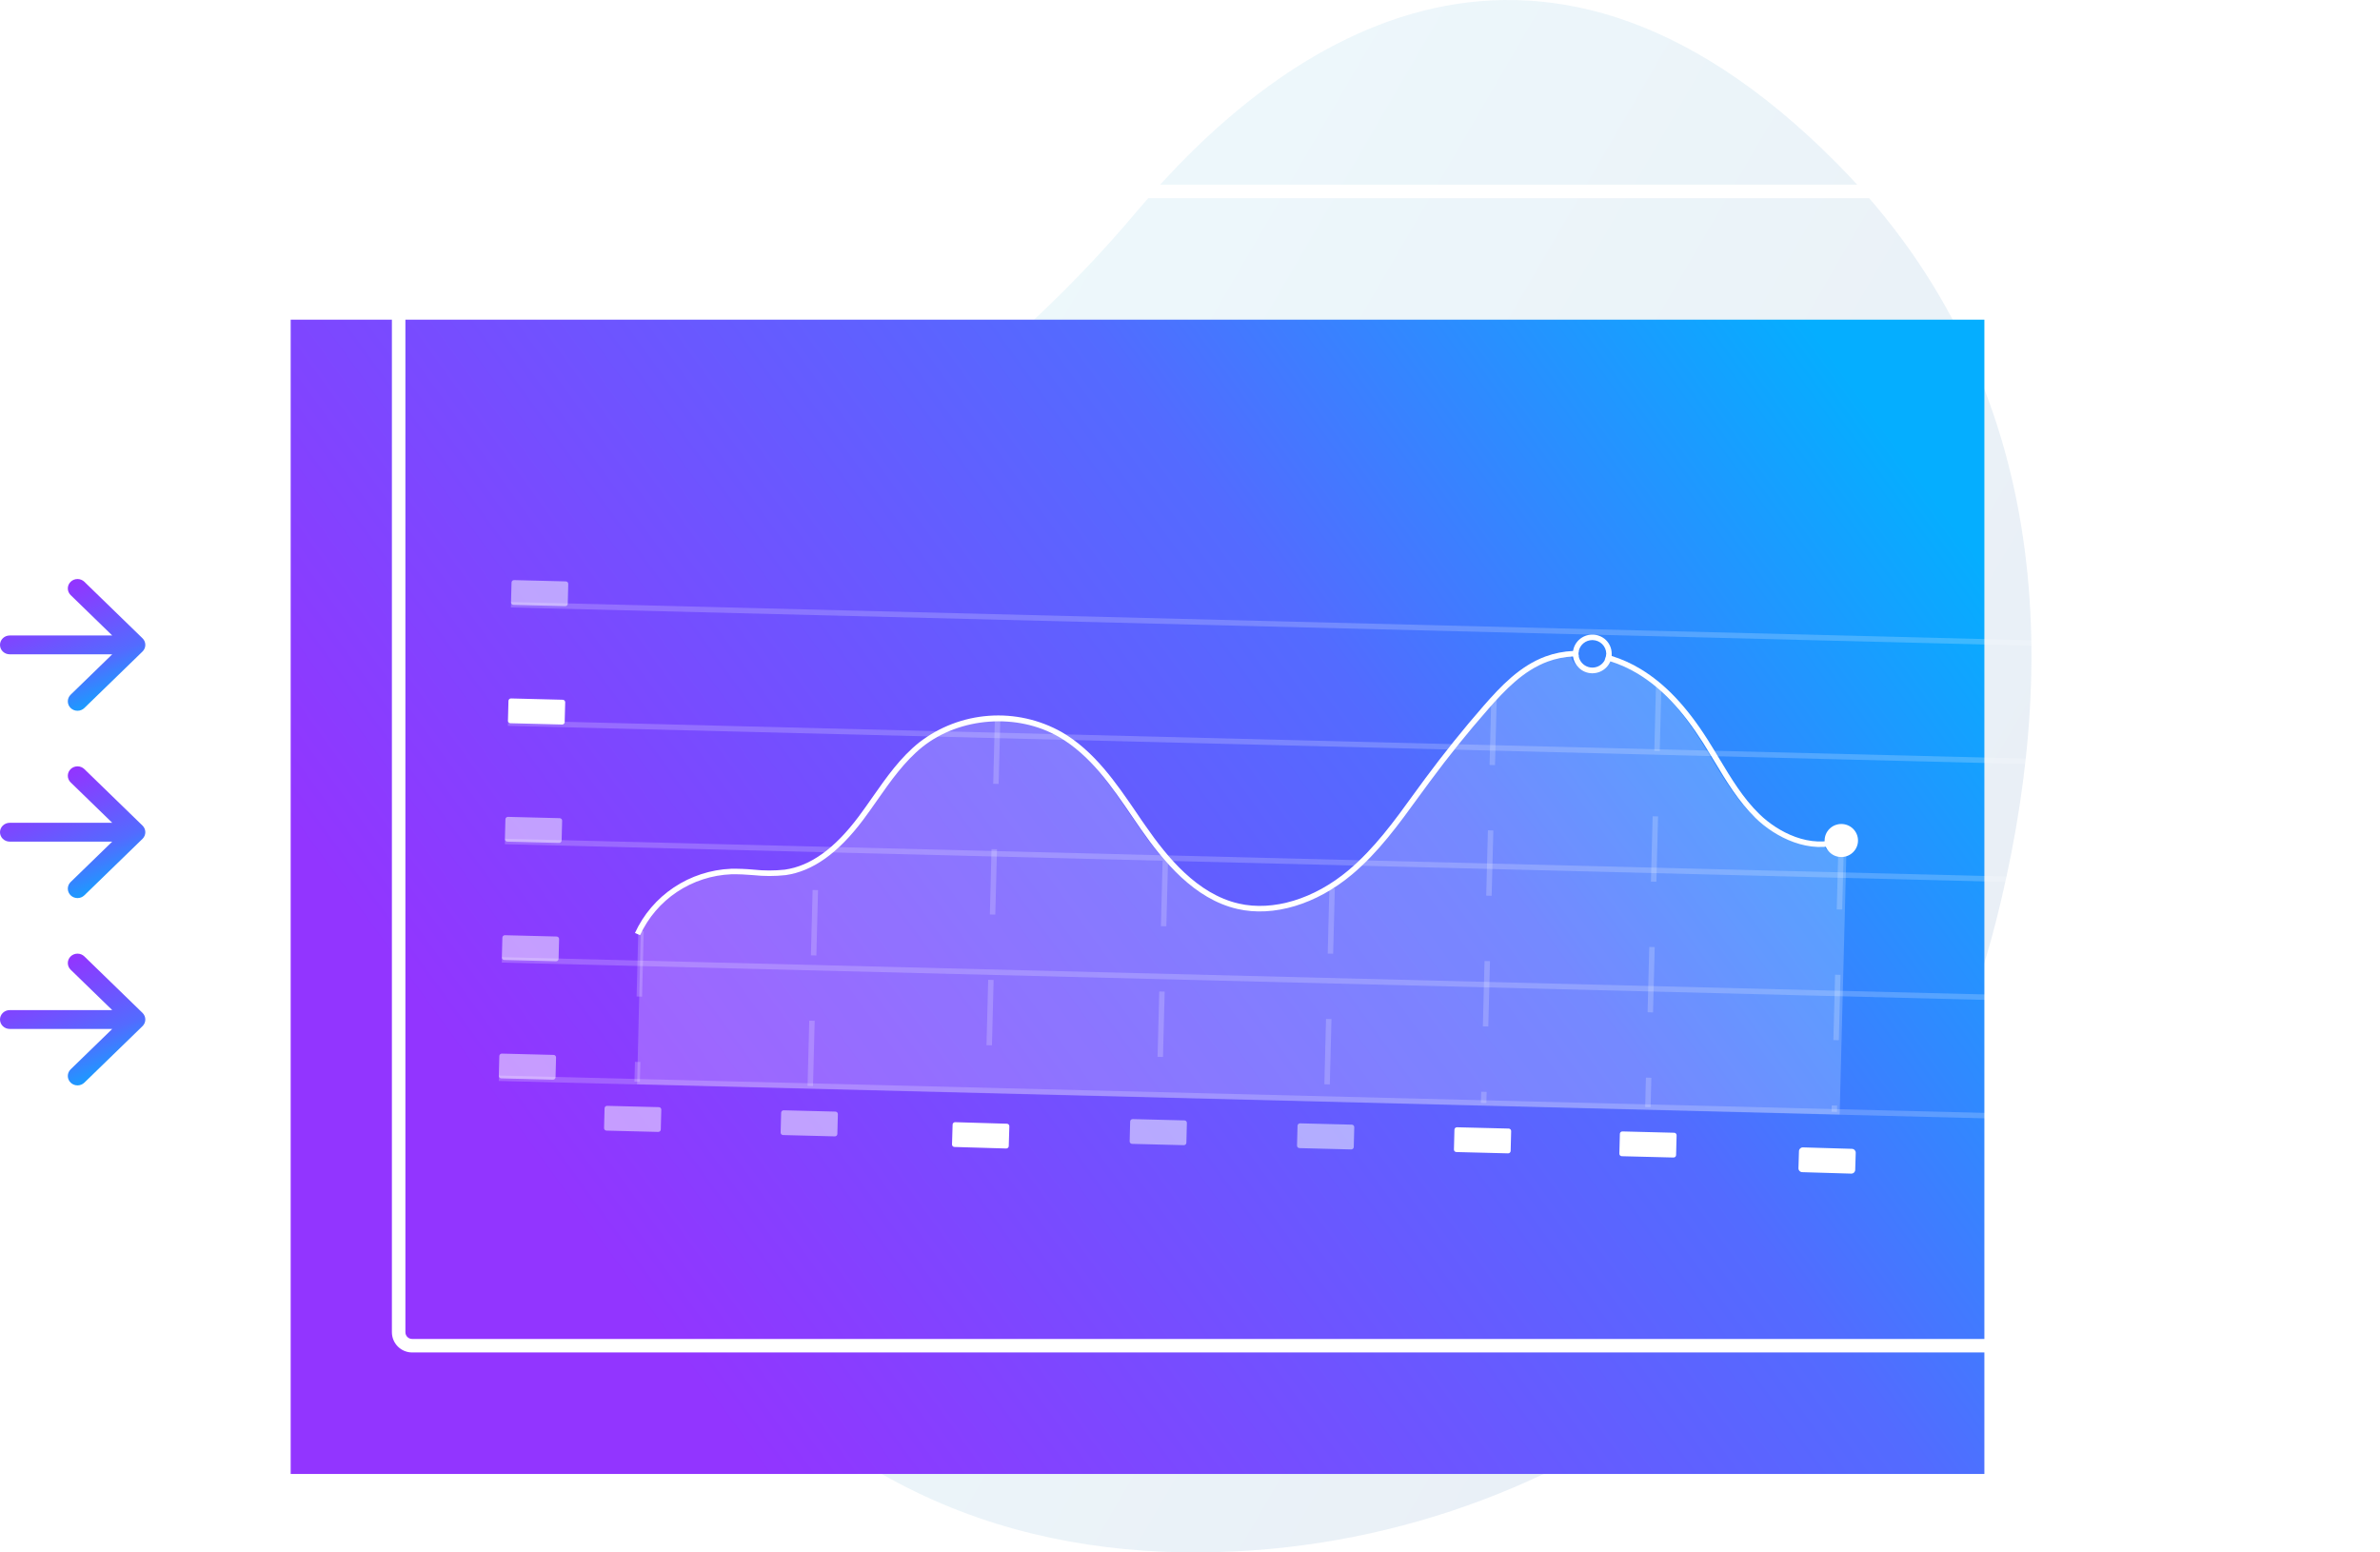 <?xml version="1.0" encoding="UTF-8"?> <svg xmlns="http://www.w3.org/2000/svg" width="437" height="285" viewBox="0 0 437 285" fill="none"> <g clip-path="url(#clip0)"> <g filter="url(#filter0_b)"> <path d="M366.472 169.216C349.683 235.314 291.671 283.028 223.577 284.942C187.578 285.953 149.697 274 122.117 232.17C72.814 157.394 125.146 105.722 161.631 81.168C179.258 69.282 195.14 54.99 208.819 38.706C233.463 9.426 280.873 -26.958 337.336 30.05C378.26 71.369 377.655 125.188 366.472 169.216Z" fill="url(#paint0_linear)" fill-opacity="0.1"></path> </g> <path d="M364.359 58.687H53.374V270.598H364.359V58.687Z" fill="url(#paint1_linear)"></path> <path d="M381.703 33.901H75.676C74.69 33.902 73.745 34.295 73.048 34.992C72.351 35.689 71.959 36.634 71.958 37.62V244.572C71.958 245.06 72.054 245.544 72.241 245.995C72.427 246.446 72.701 246.856 73.047 247.202C73.392 247.547 73.802 247.821 74.253 248.008C74.704 248.195 75.188 248.291 75.676 248.291H381.703C382.191 248.291 382.675 248.195 383.126 248.008C383.577 247.821 383.987 247.547 384.332 247.202C384.678 246.856 384.952 246.446 385.138 245.995C385.325 245.544 385.421 245.06 385.421 244.572V37.62C385.42 36.634 385.028 35.689 384.331 34.992C383.634 34.295 382.689 33.902 381.703 33.901ZM382.942 244.572C382.943 244.735 382.911 244.896 382.849 245.047C382.787 245.197 382.696 245.334 382.58 245.449C382.465 245.565 382.328 245.656 382.178 245.718C382.027 245.78 381.866 245.812 381.703 245.811H75.676C75.513 245.812 75.352 245.78 75.201 245.718C75.051 245.656 74.914 245.565 74.799 245.449C74.683 245.334 74.592 245.197 74.53 245.047C74.468 244.896 74.436 244.735 74.437 244.572V37.62C74.437 37.292 74.568 36.977 74.8 36.744C75.033 36.512 75.348 36.381 75.676 36.38H381.703C382.031 36.381 382.346 36.512 382.579 36.744C382.811 36.977 382.942 37.292 382.942 37.62V244.572Z" fill="white"></path> <path opacity="0.2" d="M93.828 111.019L374.907 118.091" stroke="white" stroke-miterlimit="10"></path> <path opacity="0.2" d="M93.271 132.753L374.35 139.826" stroke="white" stroke-miterlimit="10"></path> <path opacity="0.2" d="M92.714 154.482L373.793 161.555" stroke="white" stroke-miterlimit="10"></path> <path opacity="0.2" d="M92.152 176.217L373.236 183.29" stroke="white" stroke-miterlimit="10"></path> <path opacity="0.2" d="M117.7 170.959L116.99 198.588" stroke="white" stroke-miterlimit="10" stroke-dasharray="12 12"></path> <path opacity="0.2" d="M91.596 197.951L372.674 205.019" stroke="white" stroke-miterlimit="10"></path> <path opacity="0.2" d="M148.78 199.387L149.837 158.198" stroke="white" stroke-miterlimit="10" stroke-dasharray="12 12"></path> <path opacity="0.2" d="M183.174 131.909L181.422 200.211" stroke="white" stroke-miterlimit="10" stroke-dasharray="12 12"></path> <path opacity="0.2" d="M213.967 158.042L212.864 201" stroke="white" stroke-miterlimit="10" stroke-dasharray="12 12"></path> <path opacity="0.2" d="M244.592 163.082L243.601 201.773" stroke="white" stroke-miterlimit="10" stroke-dasharray="12 12"></path> <path opacity="0.2" d="M274.313 128.455L272.413 202.496" stroke="white" stroke-miterlimit="10" stroke-dasharray="12 12"></path> <path opacity="0.2" d="M304.56 125.872L302.573 203.26" stroke="white" stroke-miterlimit="10" stroke-dasharray="12 12"></path> <path opacity="0.2" d="M338.061 154.968L336.794 204.119" stroke="white" stroke-miterlimit="10" stroke-dasharray="12 12"></path> <path opacity="0.2" d="M334.72 154.942C329.71 155.372 324.817 152.591 321.818 149.669C318.713 146.636 316.461 142.904 314.285 139.274C313.595 138.127 312.88 136.944 312.16 135.801C308.365 129.846 304.575 125.842 300.239 123.197C298.65 122.229 296.947 121.458 295.167 120.902C294.996 121.304 294.752 121.67 294.447 121.984C293.791 122.66 292.891 123.051 291.944 123.071H291.776C290.926 123.048 290.113 122.727 289.481 122.165C288.85 121.602 288.441 120.836 288.328 120.002C286.72 120.078 285.133 120.4 283.624 120.958C279.165 122.621 275.779 126.195 272.699 129.719C268.971 133.976 265.375 138.44 262.024 142.995C261.343 143.916 260.662 144.841 259.981 145.771C256.345 150.796 252.586 155.989 247.723 160.048C241.196 165.529 233.345 167.89 226.721 166.368C218.774 164.543 213.089 157.591 209.028 151.737C208.518 150.978 208.007 150.22 207.455 149.447C203.665 143.885 199.748 138.137 193.966 134.785C186.351 130.361 175.834 131.125 168.939 136.59C165.578 139.254 163.055 142.874 160.609 146.373C159.771 147.576 158.903 148.82 158.009 150.013C153.412 156.125 148.78 159.442 143.784 160.16C141.804 160.377 139.805 160.377 137.824 160.16C136.506 160.069 135.142 159.967 133.809 160.003C130.483 160.143 127.251 161.133 124.425 162.875C121.6 164.618 119.278 167.054 117.685 169.947L116.98 199.048L337.785 204.609L339.021 156.464C338.642 156.668 338.225 156.79 337.795 156.823C337.366 156.856 336.934 156.8 336.528 156.656C336.122 156.513 335.751 156.287 335.44 155.993C335.128 155.698 334.883 155.342 334.72 154.947V154.942Z" fill="white"></path> <path d="M294.861 117.49C294.522 117.167 294.121 116.914 293.683 116.745C293.245 116.576 292.777 116.494 292.307 116.504C291.465 116.519 290.655 116.828 290.02 117.377C289.386 117.925 288.968 118.678 288.839 119.502C288.807 119.703 288.794 119.906 288.798 120.109C288.798 120.245 288.798 120.382 288.829 120.513C288.937 121.305 289.314 122.037 289.896 122.591C290.53 123.216 291.382 123.578 292.276 123.602H292.445C293.393 123.585 294.295 123.196 294.953 122.52C295.256 122.205 295.5 121.839 295.673 121.438C295.806 121.124 295.892 120.792 295.928 120.452C295.941 120.299 295.941 120.145 295.928 119.992C295.926 119.526 295.83 119.065 295.647 118.636C295.464 118.206 295.196 117.817 294.861 117.49ZM294.682 121.13C294.568 121.376 294.41 121.6 294.217 121.792C293.891 122.126 293.478 122.364 293.023 122.48C292.569 122.597 292.091 122.587 291.642 122.452C291.193 122.318 290.79 122.063 290.477 121.716C290.165 121.37 289.955 120.945 289.871 120.488C289.842 120.356 289.827 120.223 289.825 120.088C289.819 119.884 289.84 119.681 289.886 119.482C290.012 118.93 290.32 118.436 290.763 118.079C291.205 117.721 291.756 117.521 292.327 117.51H292.445C293.101 117.527 293.725 117.793 294.189 118.253C294.652 118.713 294.918 119.333 294.932 119.982C294.932 120.033 294.932 120.088 294.932 120.139C294.923 120.483 294.838 120.822 294.682 121.13Z" fill="white"></path> <path d="M338.091 157.339C339.783 157.339 341.155 155.981 341.155 154.305C341.155 152.63 339.783 151.272 338.091 151.272C336.398 151.272 335.026 152.63 335.026 154.305C335.026 155.981 336.398 157.339 338.091 157.339Z" fill="white"></path> <path d="M289.825 120.088C289.827 120.223 289.843 120.356 289.871 120.488C289.523 120.488 289.176 120.488 288.849 120.513C287.239 120.589 285.651 120.912 284.14 121.469C279.681 123.132 276.295 126.706 273.21 130.23C269.481 134.482 265.886 138.951 262.53 143.501C261.851 144.421 261.182 145.352 260.487 146.282C256.845 151.307 253.086 156.494 248.229 160.559C241.696 166.035 233.841 168.396 227.211 166.874C219.274 165.054 213.589 158.097 209.503 152.243C208.993 151.489 208.451 150.726 207.93 149.952C204.135 144.391 200.213 138.643 194.431 135.291C186.816 130.867 176.289 131.631 169.404 137.096C166.089 139.755 163.535 143.375 161.089 146.873C160.246 148.077 159.378 149.325 158.484 150.514C153.887 156.626 149.25 159.942 144.254 160.66C142.274 160.875 140.275 160.875 138.294 160.66C136.958 160.54 135.616 160.487 134.274 160.504C130.71 160.65 127.258 161.774 124.301 163.748C121.344 165.723 118.999 168.471 117.527 171.687L116.587 171.282C118.14 167.893 120.613 164.997 123.73 162.915C126.848 160.834 130.487 159.649 134.244 159.492C135.621 159.472 136.999 159.526 138.371 159.654C140.277 159.859 142.2 159.859 144.106 159.654C148.821 158.982 153.254 155.792 157.662 149.907C158.545 148.729 159.409 147.49 160.246 146.292C162.734 142.753 165.308 139.057 168.781 136.297C172.463 133.446 176.919 131.744 181.581 131.409C186.244 131.073 190.902 132.118 194.962 134.411C200.948 137.884 204.937 143.729 208.799 149.386C209.309 150.145 209.82 150.903 210.367 151.666C214.325 157.369 219.841 164.139 227.456 165.883C233.769 167.334 241.293 165.054 247.58 159.781C252.325 155.802 256.059 150.68 259.66 145.685C260.329 144.755 261.008 143.825 261.703 142.9C265.079 138.35 268.69 133.84 272.428 129.558C275.6 125.938 279.068 122.262 283.772 120.518C285.401 119.922 287.114 119.581 288.849 119.507C289.191 119.507 289.544 119.477 289.871 119.507C289.832 119.698 289.816 119.894 289.825 120.088Z" fill="white"></path> <path d="M338.27 154.78C332.279 156.995 325.945 153.688 322.339 150.18C319.234 147.146 316.981 143.41 314.806 139.78C314.116 138.637 313.401 137.449 312.676 136.312C308.881 130.351 305.091 126.347 300.75 123.703C299.16 122.737 297.457 121.968 295.678 121.413C295.351 121.307 295.019 121.216 294.656 121.13C294.811 120.823 294.897 120.487 294.907 120.144C295.244 120.23 295.576 120.326 295.928 120.427C297.805 121.009 299.602 121.821 301.276 122.844C305.76 125.569 309.652 129.674 313.534 135.771C314.264 136.924 314.979 138.112 315.679 139.269C317.824 142.839 320.041 146.534 323.049 149.457C326.436 152.753 332.365 155.882 337.907 153.835L338.27 154.78Z" fill="white"></path> <path opacity="0.5" d="M103.893 106.736L94.396 106.497C94.142 106.49 93.931 106.689 93.925 106.94L93.831 110.579C93.825 110.83 94.025 111.039 94.279 111.046L103.776 111.285C104.03 111.292 104.241 111.093 104.247 110.842L104.341 107.203C104.347 106.952 104.147 106.743 103.893 106.736Z" fill="white"></path> <path d="M103.329 128.464L93.832 128.225C93.578 128.218 93.367 128.417 93.361 128.668L93.267 132.307C93.26 132.558 93.461 132.767 93.715 132.773L103.212 133.013C103.465 133.019 103.676 132.821 103.683 132.57L103.777 128.931C103.783 128.68 103.583 128.471 103.329 128.464Z" fill="white"></path> <path opacity="0.5" d="M102.769 150.203L93.272 149.964C93.019 149.957 92.808 150.156 92.801 150.407L92.707 154.046C92.701 154.297 92.901 154.506 93.155 154.512L102.652 154.752C102.906 154.758 103.117 154.56 103.123 154.309L103.217 150.67C103.224 150.419 103.023 150.21 102.769 150.203Z" fill="white"></path> <path opacity="0.5" d="M102.21 171.932L92.713 171.692C92.46 171.686 92.249 171.884 92.242 172.135L92.148 175.774C92.142 176.026 92.342 176.234 92.596 176.241L102.093 176.48C102.347 176.487 102.558 176.288 102.564 176.037L102.658 172.398C102.665 172.147 102.464 171.938 102.21 171.932Z" fill="white"></path> <path opacity="0.5" d="M101.651 193.665L92.154 193.426C91.9 193.419 91.689 193.618 91.683 193.869L91.589 197.508C91.583 197.759 91.783 197.968 92.037 197.974L101.534 198.214C101.788 198.22 101.999 198.022 102.005 197.771L102.099 194.132C102.105 193.881 101.905 193.672 101.651 193.665Z" fill="white"></path> <path opacity="0.5" d="M120.975 203.255L111.478 203.015C111.224 203.009 111.013 203.207 111.007 203.459L110.913 207.097C110.907 207.349 111.107 207.557 111.361 207.564L120.858 207.803C121.112 207.81 121.323 207.611 121.329 207.36L121.423 203.721C121.429 203.47 121.229 203.261 120.975 203.255Z" fill="white"></path> <path opacity="0.5" d="M153.397 204.072L143.9 203.832C143.646 203.826 143.435 204.024 143.429 204.276L143.335 207.915C143.329 208.166 143.529 208.375 143.783 208.381L153.28 208.621C153.534 208.627 153.745 208.429 153.751 208.177L153.845 204.538C153.851 204.287 153.651 204.078 153.397 204.072Z" fill="white"></path> <path d="M184.886 206.298L175.386 206.016C175.132 206.008 174.92 206.206 174.912 206.457L174.802 210.097C174.794 210.348 174.994 210.558 175.248 210.566L184.748 210.848C185.002 210.855 185.214 210.658 185.221 210.406L185.331 206.766C185.339 206.515 185.139 206.305 184.886 206.298Z" fill="white"></path> <path opacity="0.5" d="M217.481 205.688L207.984 205.448C207.73 205.442 207.519 205.64 207.512 205.891L207.419 209.53C207.412 209.781 207.613 209.99 207.866 209.997L217.363 210.236C217.617 210.243 217.828 210.044 217.835 209.793L217.928 206.154C217.935 205.903 217.734 205.694 217.481 205.688Z" fill="white"></path> <path opacity="0.5" d="M248.213 206.468L238.716 206.228C238.463 206.222 238.252 206.42 238.245 206.672L238.151 210.31C238.145 210.562 238.345 210.771 238.599 210.777L248.096 211.017C248.35 211.023 248.561 210.824 248.568 210.573L248.661 206.934C248.668 206.683 248.467 206.474 248.213 206.468Z" fill="white"></path> <path d="M277.023 207.189L267.526 206.95C267.272 206.943 267.061 207.142 267.054 207.393L266.961 211.032C266.954 211.283 267.155 211.492 267.409 211.498L276.905 211.738C277.159 211.744 277.37 211.546 277.377 211.295L277.47 207.656C277.477 207.405 277.276 207.196 277.023 207.189Z" fill="white"></path> <path d="M307.398 207.955L297.902 207.715C297.648 207.709 297.437 207.907 297.43 208.159L297.337 211.798C297.33 212.049 297.531 212.258 297.784 212.264L307.281 212.504C307.535 212.51 307.746 212.312 307.753 212.06L307.846 208.421C307.853 208.17 307.652 207.961 307.398 207.955Z" fill="white"></path> <path d="M340.047 210.909L331.047 210.642C330.655 210.63 330.328 210.935 330.316 211.323L330.221 214.468C330.209 214.856 330.517 215.18 330.909 215.192L339.909 215.459C340.301 215.471 340.628 215.166 340.64 214.778L340.736 211.633C340.747 211.245 340.439 210.921 340.047 210.909Z" fill="white"></path> <path d="M12.973 106.806C12.808 106.967 12.677 107.157 12.587 107.367C12.498 107.576 12.452 107.801 12.452 108.028C12.452 108.255 12.498 108.479 12.587 108.689C12.677 108.899 12.808 109.089 12.973 109.25L12.973 109.25L20.609 116.666H1.779C1.307 116.666 0.855 116.848 0.521 117.172C0.187 117.496 2.28882e-05 117.935 2.28882e-05 118.393C2.28882e-05 118.852 0.187 119.291 0.521 119.615C0.855 119.939 1.307 120.121 1.779 120.121H20.609L12.973 127.537C12.808 127.698 12.677 127.888 12.587 128.098C12.498 128.307 12.452 128.532 12.452 128.759C12.452 128.986 12.498 129.21 12.587 129.42C12.677 129.629 12.808 129.82 12.973 129.98C13.138 130.141 13.334 130.268 13.55 130.355C13.766 130.442 13.997 130.486 14.231 130.486C14.464 130.486 14.696 130.442 14.911 130.355C15.127 130.268 15.323 130.141 15.489 129.98L26.162 119.615C26.495 119.291 26.683 118.852 26.683 118.393C26.683 117.935 26.495 117.496 26.162 117.172L15.489 106.806C15.155 106.482 14.703 106.3 14.231 106.3C13.759 106.3 13.306 106.482 12.973 106.806Z" fill="url(#paint2_linear)"></path> <path d="M12.973 141.194C12.808 141.355 12.677 141.545 12.587 141.755C12.498 141.964 12.452 142.189 12.452 142.416C12.452 142.643 12.498 142.867 12.587 143.077C12.677 143.286 12.808 143.477 12.973 143.637L12.973 143.637L20.609 151.054H1.779C1.307 151.054 0.855 151.236 0.521 151.56C0.187 151.884 2.28882e-05 152.323 2.28882e-05 152.781C2.28882e-05 153.239 0.187 153.679 0.521 154.003C0.855 154.327 1.307 154.509 1.779 154.509H20.609L12.973 161.925C12.808 162.085 12.677 162.276 12.587 162.485C12.498 162.695 12.452 162.92 12.452 163.147C12.452 163.373 12.498 163.598 12.587 163.808C12.677 164.017 12.808 164.208 12.973 164.368C13.138 164.529 13.334 164.656 13.55 164.743C13.766 164.829 13.997 164.874 14.231 164.874C14.464 164.874 14.696 164.829 14.911 164.743C15.127 164.656 15.323 164.529 15.489 164.368L26.162 154.003C26.495 153.679 26.683 153.239 26.683 152.781C26.683 152.323 26.495 151.884 26.162 151.56L15.489 141.194C15.155 140.87 14.703 140.688 14.231 140.688C13.759 140.688 13.306 140.87 12.973 141.194Z" fill="url(#paint3_linear)"></path> <path d="M12.973 175.582C12.808 175.742 12.677 175.933 12.587 176.142C12.498 176.352 12.452 176.577 12.452 176.804C12.452 177.03 12.498 177.255 12.587 177.465C12.677 177.674 12.808 177.865 12.973 178.025L12.973 178.025L20.609 185.441H1.779C1.307 185.441 0.855 185.623 0.521 185.947C0.187 186.271 2.28882e-05 186.711 2.28882e-05 187.169C2.28882e-05 187.627 0.187 188.067 0.521 188.391C0.855 188.715 1.307 188.897 1.779 188.897H20.609L12.973 196.313C12.808 196.473 12.677 196.664 12.587 196.873C12.498 197.083 12.452 197.307 12.452 197.534C12.452 197.761 12.498 197.986 12.587 198.196C12.677 198.405 12.808 198.596 12.973 198.756C13.138 198.916 13.334 199.044 13.55 199.13C13.766 199.217 13.997 199.262 14.231 199.262C14.464 199.262 14.696 199.217 14.911 199.13C15.127 199.044 15.323 198.916 15.489 198.756L26.162 188.391C26.495 188.067 26.683 187.627 26.683 187.169C26.683 186.711 26.495 186.271 26.162 185.947L15.489 175.582C15.155 175.258 14.703 175.076 14.231 175.076C13.759 175.076 13.306 175.258 12.973 175.582Z" fill="url(#paint4_linear)"></path> </g> <defs> <filter id="filter0_b" x="87.045" y="-14.955" width="300.91" height="314.91" filterUnits="userSpaceOnUse" color-interpolation-filters="sRGB"> <feFlood flood-opacity="0" result="BackgroundImageFix"></feFlood> <feGaussianBlur in="BackgroundImage" stdDeviation="7.477"></feGaussianBlur> <feComposite in2="SourceAlpha" operator="in" result="effect1_backgroundBlur"></feComposite> <feBlend mode="normal" in="SourceGraphic" in2="effect1_backgroundBlur" result="shape"></feBlend> </filter> <linearGradient id="paint0_linear" x1="138.89" y1="80.066" x2="404.036" y2="234.046" gradientUnits="userSpaceOnUse"> <stop stop-color="#5AC9E9"></stop> <stop offset="1" stop-color="#18479A"></stop> </linearGradient> <linearGradient id="paint1_linear" x1="331.86" y1="58.688" x2="105.255" y2="223.208" gradientUnits="userSpaceOnUse"> <stop stop-color="#05AEFF"></stop> <stop offset="0.383" stop-color="#536BFF"></stop> <stop offset="1" stop-color="#9235FF"></stop> </linearGradient> <linearGradient id="paint2_linear" x1="26.683" y1="127.959" x2="16.634" y2="105.552" gradientUnits="userSpaceOnUse"> <stop stop-color="#05AEFF"></stop> <stop offset="0.383" stop-color="#536BFF"></stop> <stop offset="1" stop-color="#9235FF"></stop> </linearGradient> <linearGradient id="paint3_linear" x1="26.683" y1="162.347" x2="16.634" y2="139.94" gradientUnits="userSpaceOnUse"> <stop stop-color="#05AEFF"></stop> <stop offset="0.383" stop-color="#536BFF"></stop> <stop offset="1" stop-color="#9235FF"></stop> </linearGradient> <linearGradient id="paint4_linear" x1="26.683" y1="196.734" x2="16.634" y2="174.327" gradientUnits="userSpaceOnUse"> <stop stop-color="#05AEFF"></stop> <stop offset="0.383" stop-color="#536BFF"></stop> <stop offset="1" stop-color="#9235FF"></stop> </linearGradient> <clipPath id="clip0"> <rect width="437" height="285" fill="white"></rect> </clipPath> </defs> </svg> 